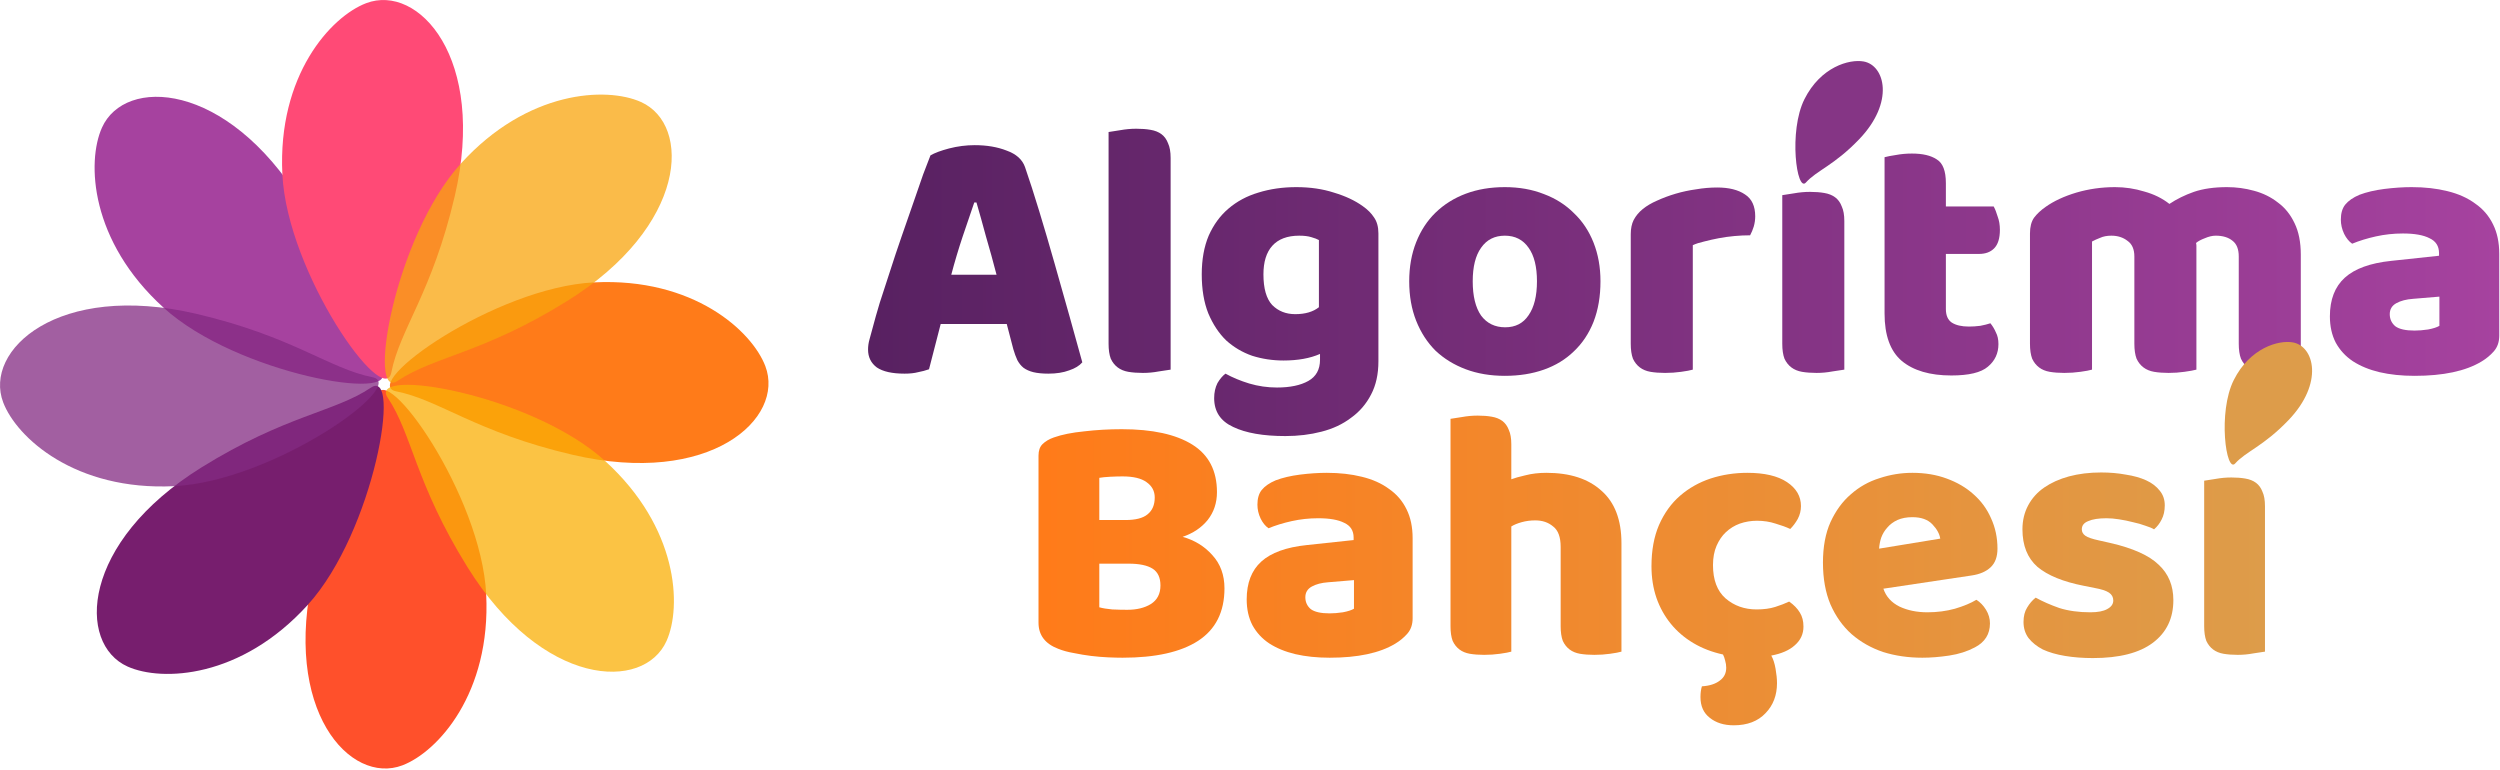 <svg width="792" height="244" viewBox="0 0 792 244" fill="none" xmlns="http://www.w3.org/2000/svg">
<g clip-path="url(#clip0_2719_55)">
<path d="M99.417 181.336C106.565 150.708 116.816 139.201 119.506 125.488C121.802 113.775 152.484 156.86 154.026 188.268C155.569 219.676 138.645 238.205 127.488 242.457C110.968 248.761 89.201 225.102 99.417 181.327V181.336Z" fill="#FF502B"/>
<path d="M63.803 148.098C90.511 131.497 105.892 130.609 117.497 122.816C127.399 116.161 118.627 168.322 97.506 191.614C76.385 214.914 51.318 216.044 40.43 211.165C24.296 203.945 25.632 171.82 63.803 148.098Z" fill="#771E6E"/>
<path d="M95.372 63.803C111.973 90.511 112.861 105.892 120.654 117.497C127.309 127.399 75.148 118.627 51.856 97.506C28.556 76.385 27.426 51.318 32.305 40.43C39.525 24.296 71.65 25.632 95.372 63.803Z" fill="#A6429F"/>
<path d="M144.062 62.134C136.914 92.762 126.663 104.269 123.973 117.982C121.677 129.695 90.995 86.61 89.453 55.202C87.91 23.794 104.834 5.265 115.991 1.013C132.511 -5.291 154.277 18.368 144.062 62.143V62.134Z" fill="#FF4A76"/>
<path d="M181.336 144.062C150.708 136.914 139.201 126.663 125.488 123.973C113.775 121.677 156.86 90.995 188.268 89.453C219.676 87.91 238.205 104.834 242.457 115.991C248.761 132.511 225.102 154.277 181.327 144.062H181.336Z" fill="#FF7B19"/>
<g opacity="0.75">
<path d="M148.098 179.668C131.497 152.959 130.609 137.578 122.816 125.973C116.161 116.071 168.322 124.843 191.614 145.964C214.914 167.085 216.044 192.152 211.165 203.04C203.945 219.174 171.82 217.838 148.098 179.668Z" fill="#FAAF06"/>
</g>
<g opacity="0.75">
<path d="M179.668 95.372C152.959 111.973 137.578 112.861 125.973 120.654C116.071 127.309 124.843 75.148 145.964 51.856C167.085 28.556 192.152 27.426 203.04 32.305C219.174 39.525 217.838 71.65 179.668 95.372Z" fill="#F8A40C"/>
</g>
<g opacity="0.75">
<path d="M62.134 99.408C92.762 106.556 104.269 116.807 117.982 119.497C129.695 121.793 86.61 152.475 55.202 154.017C23.794 155.56 5.265 138.636 1.013 127.479C-5.291 110.959 18.368 89.192 62.143 99.408H62.134Z" fill="#832982"/>
</g>
</g>
<path d="M764.938 104.727C766.248 104.727 767.674 104.611 769.216 104.38C770.835 104.072 772.03 103.686 772.801 103.224V93.973L764.475 94.667C762.317 94.821 760.544 95.283 759.156 96.054C757.768 96.825 757.075 97.981 757.075 99.523C757.075 101.065 757.653 102.337 758.809 103.339C760.042 104.264 762.085 104.727 764.938 104.727ZM764.013 59.283C768.175 59.283 771.953 59.707 775.345 60.555C778.814 61.403 781.743 62.713 784.133 64.487C786.6 66.182 788.488 68.379 789.799 71.078C791.109 73.699 791.764 76.821 791.764 80.444V106.346C791.764 108.35 791.186 110.007 790.03 111.318C788.951 112.551 787.64 113.631 786.098 114.556C781.088 117.562 774.034 119.065 764.938 119.065C760.852 119.065 757.152 118.68 753.837 117.909C750.599 117.138 747.785 115.982 745.396 114.44C743.083 112.898 741.271 110.932 739.961 108.543C738.727 106.153 738.111 103.378 738.111 100.217C738.111 94.898 739.691 90.812 742.852 87.96C746.012 85.108 750.907 83.335 757.537 82.641L772.685 81.022V80.213C772.685 77.977 771.683 76.397 769.679 75.472C767.751 74.469 764.938 73.968 761.237 73.968C758.308 73.968 755.456 74.277 752.68 74.893C749.905 75.51 747.4 76.281 745.164 77.206C744.162 76.512 743.314 75.472 742.62 74.084C741.927 72.619 741.58 71.116 741.58 69.574C741.58 67.57 742.042 65.99 742.967 64.833C743.969 63.6 745.473 62.559 747.477 61.711C749.713 60.863 752.334 60.247 755.34 59.861C758.424 59.476 761.314 59.283 764.013 59.283Z" fill="url(#paint0_linear_2719_55)"/>
<path d="M670.037 59.283C673.198 59.283 676.281 59.745 679.288 60.671C682.371 61.519 685.031 62.829 687.267 64.602C689.579 63.06 692.162 61.788 695.014 60.786C697.943 59.784 701.451 59.283 705.537 59.283C708.466 59.283 711.318 59.668 714.093 60.439C716.946 61.21 719.451 62.444 721.61 64.14C723.845 65.758 725.618 67.955 726.929 70.731C728.239 73.429 728.894 76.744 728.894 80.675V117.1C728.124 117.331 726.89 117.562 725.194 117.793C723.575 118.025 721.879 118.14 720.106 118.14C718.41 118.14 716.869 118.025 715.481 117.793C714.17 117.562 713.053 117.1 712.128 116.406C711.203 115.712 710.47 114.787 709.931 113.631C709.468 112.397 709.237 110.817 709.237 108.89V81.253C709.237 78.941 708.582 77.283 707.271 76.281C705.961 75.202 704.187 74.662 701.952 74.662C700.873 74.662 699.716 74.932 698.483 75.472C697.25 75.934 696.324 76.435 695.708 76.975C695.785 77.283 695.823 77.591 695.823 77.9C695.823 78.131 695.823 78.362 695.823 78.594V117.1C694.975 117.331 693.703 117.562 692.007 117.793C690.389 118.025 688.731 118.14 687.035 118.14C685.339 118.14 683.798 118.025 682.41 117.793C681.099 117.562 679.982 117.1 679.057 116.406C678.132 115.712 677.399 114.787 676.86 113.631C676.397 112.397 676.166 110.817 676.166 108.89V81.253C676.166 78.941 675.433 77.283 673.969 76.281C672.581 75.202 670.885 74.662 668.881 74.662C667.493 74.662 666.298 74.893 665.296 75.356C664.294 75.741 663.446 76.127 662.752 76.512V117.1C661.981 117.331 660.748 117.562 659.052 117.793C657.433 118.025 655.737 118.14 653.964 118.14C652.268 118.14 650.726 118.025 649.339 117.793C648.028 117.562 646.911 117.1 645.986 116.406C645.06 115.712 644.328 114.787 643.788 113.631C643.326 112.397 643.095 110.817 643.095 108.89V73.968C643.095 71.887 643.519 70.23 644.367 68.996C645.292 67.763 646.525 66.606 648.067 65.527C650.688 63.677 653.926 62.174 657.78 61.017C661.712 59.861 665.797 59.283 670.037 59.283Z" fill="url(#paint1_linear_2719_55)"/>
<path d="M616.454 97.904C616.454 99.909 617.071 101.335 618.304 102.183C619.615 103.031 621.426 103.455 623.739 103.455C624.895 103.455 626.09 103.378 627.323 103.224C628.557 102.992 629.636 102.722 630.561 102.414C631.255 103.262 631.833 104.226 632.296 105.305C632.835 106.307 633.105 107.541 633.105 109.005C633.105 111.935 631.987 114.324 629.752 116.174C627.593 118.025 623.739 118.95 618.188 118.95C611.405 118.95 606.163 117.408 602.462 114.324C598.839 111.241 597.028 106.23 597.028 99.292V49.801C597.876 49.57 599.07 49.339 600.612 49.107C602.231 48.799 603.927 48.645 605.7 48.645C609.092 48.645 611.713 49.261 613.563 50.495C615.49 51.651 616.454 54.157 616.454 58.011V65.412H631.602C632.064 66.26 632.488 67.339 632.874 68.649C633.336 69.883 633.568 71.27 633.568 72.812C633.568 75.51 632.951 77.476 631.717 78.709C630.561 79.866 628.981 80.444 626.977 80.444H616.454V97.904Z" fill="url(#paint2_linear_2719_55)"/>
<path d="M584.282 117.1C583.434 117.254 582.162 117.446 580.466 117.678C578.847 117.986 577.189 118.14 575.493 118.14C573.798 118.14 572.256 118.025 570.868 117.793C569.558 117.562 568.44 117.1 567.515 116.406C566.59 115.712 565.857 114.787 565.318 113.631C564.855 112.397 564.624 110.817 564.624 108.89V61.827C565.472 61.673 566.705 61.48 568.324 61.249C570.02 60.94 571.716 60.786 573.412 60.786C575.108 60.786 576.611 60.902 577.922 61.133C579.309 61.364 580.466 61.827 581.391 62.521C582.316 63.215 583.01 64.178 583.472 65.412C584.012 66.568 584.282 68.11 584.282 70.037V117.1Z" fill="url(#paint3_linear_2719_55)"/>
<path d="M536.279 117.1C535.508 117.331 534.274 117.562 532.578 117.793C530.959 118.025 529.263 118.14 527.49 118.14C525.794 118.14 524.253 118.025 522.865 117.793C521.555 117.562 520.437 117.1 519.512 116.406C518.587 115.712 517.854 114.787 517.315 113.631C516.852 112.397 516.621 110.817 516.621 108.89V74.2C516.621 72.427 516.929 70.923 517.546 69.69C518.24 68.379 519.203 67.223 520.437 66.221C521.67 65.219 523.173 64.332 524.947 63.561C526.797 62.713 528.762 61.981 530.844 61.364C532.925 60.748 535.084 60.285 537.319 59.977C539.555 59.591 541.79 59.399 544.026 59.399C547.726 59.399 550.656 60.131 552.814 61.596C554.973 62.983 556.052 65.296 556.052 68.534C556.052 69.613 555.898 70.692 555.589 71.771C555.281 72.773 554.895 73.699 554.433 74.546C552.814 74.546 551.157 74.624 549.461 74.778C547.765 74.932 546.107 75.163 544.488 75.472C542.87 75.78 541.328 76.127 539.863 76.512C538.476 76.821 537.281 77.206 536.279 77.669V117.1Z" fill="url(#paint4_linear_2719_55)"/>
<path d="M507.031 89.116C507.031 93.896 506.298 98.174 504.834 101.952C503.369 105.652 501.287 108.774 498.589 111.318C495.968 113.862 492.808 115.789 489.107 117.1C485.407 118.41 481.283 119.065 476.735 119.065C472.186 119.065 468.062 118.371 464.362 116.984C460.662 115.596 457.462 113.631 454.764 111.087C452.143 108.466 450.101 105.305 448.636 101.605C447.171 97.904 446.439 93.742 446.439 89.116C446.439 84.568 447.171 80.444 448.636 76.744C450.101 73.043 452.143 69.921 454.764 67.377C457.462 64.756 460.662 62.752 464.362 61.364C468.062 59.977 472.186 59.283 476.735 59.283C481.283 59.283 485.407 60.015 489.107 61.48C492.808 62.868 495.968 64.872 498.589 67.493C501.287 70.037 503.369 73.159 504.834 76.859C506.298 80.559 507.031 84.645 507.031 89.116ZM466.559 89.116C466.559 93.819 467.445 97.442 469.219 99.986C471.069 102.453 473.613 103.686 476.85 103.686C480.088 103.686 482.555 102.414 484.251 99.87C486.024 97.326 486.91 93.742 486.91 89.116C486.91 84.491 486.024 80.945 484.251 78.478C482.478 75.934 479.972 74.662 476.735 74.662C473.497 74.662 470.992 75.934 469.219 78.478C467.445 80.945 466.559 84.491 466.559 89.116Z" fill="url(#paint5_linear_2719_55)"/>
<path d="M410.664 59.283C415.058 59.283 419.028 59.861 422.574 61.017C426.197 62.097 429.242 63.523 431.709 65.296C433.251 66.375 434.446 67.57 435.294 68.88C436.219 70.191 436.681 71.887 436.681 73.968V114.44C436.681 118.526 435.91 122.033 434.369 124.963C432.827 127.969 430.707 130.436 428.009 132.363C425.388 134.367 422.266 135.832 418.643 136.757C415.097 137.682 411.281 138.145 407.195 138.145C400.18 138.145 394.668 137.181 390.659 135.254C386.651 133.404 384.646 130.359 384.646 126.119C384.646 124.346 384.993 122.766 385.687 121.378C386.458 120.067 387.306 119.065 388.231 118.372C390.467 119.605 392.972 120.646 395.747 121.494C398.6 122.342 401.529 122.766 404.535 122.766C408.698 122.766 412.013 122.072 414.48 120.684C416.947 119.297 418.18 117.061 418.18 113.977V112.127C415.019 113.515 411.165 114.209 406.617 114.209C403.148 114.209 399.833 113.708 396.672 112.705C393.589 111.626 390.852 110.007 388.462 107.849C386.15 105.613 384.261 102.761 382.796 99.292C381.409 95.823 380.715 91.699 380.715 86.919C380.715 82.217 381.447 78.131 382.912 74.662C384.454 71.193 386.535 68.341 389.156 66.105C391.854 63.793 395.015 62.097 398.638 61.017C402.338 59.861 406.347 59.283 410.664 59.283ZM417.833 76.05C417.294 75.741 416.484 75.433 415.405 75.125C414.403 74.816 413.131 74.662 411.589 74.662C407.812 74.662 404.959 75.741 403.032 77.9C401.182 79.981 400.257 82.988 400.257 86.919C400.257 91.39 401.182 94.628 403.032 96.632C404.959 98.56 407.388 99.523 410.317 99.523C413.478 99.523 415.983 98.791 417.833 97.326V76.05Z" fill="url(#paint6_linear_2719_55)"/>
<path d="M370.854 117.1C370.007 117.254 368.735 117.446 367.039 117.678C365.42 117.986 363.762 118.14 362.066 118.14C360.37 118.14 358.829 118.025 357.441 117.793C356.131 117.562 355.013 117.1 354.088 116.406C353.163 115.712 352.43 114.787 351.891 113.631C351.428 112.397 351.197 110.817 351.197 108.89V41.822C352.045 41.668 353.278 41.475 354.897 41.244C356.593 40.936 358.289 40.782 359.985 40.782C361.681 40.782 363.184 40.897 364.495 41.129C365.882 41.36 367.039 41.822 367.964 42.516C368.889 43.21 369.583 44.174 370.045 45.407C370.585 46.563 370.854 48.105 370.854 50.032V117.1Z" fill="url(#paint7_linear_2719_55)"/>
<path d="M294.773 49.223C296.084 48.452 298.05 47.72 300.671 47.026C303.369 46.332 306.067 45.985 308.765 45.985C312.619 45.985 316.011 46.563 318.941 47.72C321.947 48.799 323.874 50.533 324.722 52.923C326.11 56.932 327.613 61.596 329.232 66.915C330.851 72.234 332.47 77.746 334.089 83.45C335.707 89.078 337.288 94.667 338.83 100.217C340.371 105.69 341.72 110.547 342.877 114.787C341.952 115.866 340.564 116.714 338.714 117.331C336.864 118.025 334.667 118.372 332.123 118.372C330.273 118.372 328.692 118.217 327.382 117.909C326.148 117.601 325.108 117.138 324.26 116.521C323.489 115.905 322.834 115.095 322.294 114.093C321.831 113.091 321.407 111.935 321.022 110.624L318.941 102.645H298.011C297.394 104.958 296.778 107.348 296.161 109.815C295.544 112.282 294.927 114.671 294.311 116.984C293.231 117.369 292.075 117.678 290.842 117.909C289.685 118.217 288.259 118.372 286.563 118.372C282.632 118.372 279.702 117.716 277.775 116.406C275.925 115.018 275 113.129 275 110.74C275 109.66 275.154 108.581 275.463 107.502C275.771 106.423 276.118 105.151 276.503 103.686C277.043 101.605 277.775 99.022 278.7 95.939C279.702 92.855 280.782 89.54 281.938 85.994C283.094 82.371 284.328 78.671 285.638 74.893C286.949 71.116 288.182 67.57 289.339 64.255C290.495 60.863 291.536 57.857 292.461 55.236C293.463 52.615 294.234 50.611 294.773 49.223ZM308.649 64.14C307.57 67.377 306.337 71.001 304.949 75.009C303.638 78.941 302.444 82.949 301.364 87.035H315.703C314.624 82.872 313.506 78.825 312.35 74.893C311.27 70.885 310.268 67.3 309.343 64.14H308.649Z" fill="url(#paint8_linear_2719_55)"/>
<path d="M588.954 44.15C581.026 52.402 575.48 54.036 572.103 57.83C569.22 61.07 566.546 41.568 571.665 31.387C576.784 21.205 585.856 18.654 590.406 19.478C597.146 20.695 600.283 32.357 588.952 44.152L588.954 44.15Z" fill="#853585"/>
<path d="M717.544 206.438C716.713 206.589 715.467 206.778 713.805 207.004C712.219 207.306 710.595 207.457 708.933 207.457C707.272 207.457 705.761 207.344 704.402 207.118C703.118 206.891 702.023 206.438 701.116 205.758C700.21 205.078 699.492 204.172 698.964 203.039C698.51 201.831 698.284 200.282 698.284 198.394V152.284C699.115 152.133 700.323 151.944 701.909 151.717C703.571 151.415 705.233 151.264 706.894 151.264C708.556 151.264 710.029 151.378 711.313 151.604C712.672 151.831 713.805 152.284 714.711 152.964C715.618 153.643 716.297 154.588 716.751 155.796C717.279 156.929 717.544 158.439 717.544 160.328V206.438Z" fill="url(#paint9_linear_2719_55)"/>
<path d="M688.519 190.124C688.519 195.864 686.367 200.358 682.062 203.606C677.757 206.853 671.412 208.477 663.029 208.477C659.856 208.477 656.911 208.251 654.192 207.797C651.473 207.344 649.131 206.664 647.168 205.758C645.279 204.776 643.769 203.568 642.636 202.133C641.579 200.698 641.05 198.998 641.05 197.035C641.05 195.222 641.427 193.711 642.183 192.503C642.938 191.219 643.844 190.161 644.902 189.331C647.092 190.539 649.585 191.634 652.379 192.616C655.249 193.522 658.535 193.976 662.236 193.976C664.577 193.976 666.352 193.636 667.56 192.956C668.844 192.276 669.486 191.37 669.486 190.237C669.486 189.18 669.033 188.349 668.127 187.745C667.22 187.14 665.71 186.649 663.595 186.272L660.196 185.592C653.625 184.308 648.716 182.307 645.468 179.587C642.296 176.793 640.71 172.828 640.71 167.692C640.71 164.897 641.314 162.367 642.523 160.101C643.731 157.835 645.43 155.947 647.621 154.436C649.811 152.926 652.417 151.755 655.438 150.924C658.535 150.094 661.933 149.678 665.634 149.678C668.429 149.678 671.035 149.905 673.452 150.358C675.944 150.736 678.097 151.34 679.909 152.171C681.722 153.001 683.157 154.097 684.214 155.456C685.272 156.74 685.8 158.288 685.8 160.101C685.8 161.838 685.461 163.349 684.781 164.633C684.177 165.841 683.384 166.861 682.402 167.692C681.797 167.314 680.891 166.936 679.683 166.559C678.474 166.106 677.152 165.728 675.717 165.426C674.282 165.048 672.81 164.746 671.299 164.52C669.864 164.293 668.542 164.18 667.334 164.18C664.841 164.18 662.915 164.482 661.556 165.086C660.196 165.615 659.517 166.483 659.517 167.692C659.517 168.523 659.894 169.202 660.649 169.731C661.405 170.26 662.84 170.751 664.955 171.204L668.467 171.997C675.717 173.658 680.853 175.962 683.874 178.908C686.971 181.778 688.519 185.516 688.519 190.124Z" fill="url(#paint10_linear_2719_55)"/>
<path d="M609.007 208.364C604.551 208.364 600.397 207.76 596.545 206.551C592.769 205.267 589.446 203.379 586.575 200.887C583.781 198.394 581.553 195.26 579.891 191.483C578.305 187.707 577.512 183.288 577.512 178.228C577.512 173.243 578.305 168.976 579.891 165.426C581.553 161.801 583.705 158.855 586.349 156.589C588.992 154.248 592.014 152.548 595.412 151.491C598.811 150.358 602.285 149.791 605.835 149.791C609.838 149.791 613.464 150.396 616.711 151.604C620.035 152.813 622.867 154.474 625.208 156.589C627.625 158.704 629.476 161.234 630.76 164.18C632.119 167.125 632.799 170.335 632.799 173.81C632.799 176.378 632.081 178.341 630.646 179.701C629.211 181.06 627.21 181.929 624.642 182.306L596.659 186.498C597.489 188.991 599.189 190.879 601.757 192.163C604.325 193.371 607.27 193.976 610.594 193.976C613.69 193.976 616.598 193.598 619.317 192.843C622.112 192.012 624.377 191.068 626.115 190.01C627.323 190.766 628.343 191.823 629.174 193.183C630.004 194.542 630.42 195.977 630.42 197.488C630.42 200.887 628.834 203.417 625.661 205.078C623.245 206.362 620.526 207.231 617.504 207.684C614.483 208.137 611.651 208.364 609.007 208.364ZM605.835 163.84C604.023 163.84 602.436 164.142 601.077 164.746C599.793 165.35 598.736 166.143 597.905 167.125C597.074 168.032 596.432 169.089 595.979 170.297C595.601 171.43 595.375 172.601 595.299 173.81L614.672 170.637C614.446 169.127 613.615 167.616 612.18 166.106C610.745 164.595 608.63 163.84 605.835 163.84Z" fill="url(#paint11_linear_2719_55)"/>
<path d="M545.848 207.344C542.373 206.589 539.239 205.38 536.444 203.719C533.65 202.057 531.271 200.018 529.307 197.601C527.343 195.184 525.833 192.465 524.775 189.444C523.718 186.347 523.189 182.986 523.189 179.361C523.189 174.376 523.982 170.033 525.568 166.332C527.23 162.556 529.458 159.459 532.253 157.042C535.047 154.625 538.257 152.813 541.882 151.604C545.583 150.396 549.473 149.791 553.552 149.791C558.99 149.791 563.181 150.773 566.127 152.737C569.073 154.701 570.545 157.231 570.545 160.328C570.545 161.763 570.206 163.122 569.526 164.406C568.846 165.615 568.053 166.672 567.147 167.578C565.863 166.974 564.314 166.408 562.502 165.879C560.689 165.275 558.725 164.973 556.61 164.973C554.722 164.973 552.91 165.275 551.172 165.879C549.511 166.483 548.038 167.39 546.754 168.598C545.545 169.731 544.564 171.166 543.808 172.903C543.053 174.64 542.675 176.68 542.675 179.021C542.675 183.704 543.997 187.216 546.641 189.557C549.36 191.899 552.645 193.069 556.497 193.069C558.763 193.069 560.727 192.805 562.388 192.276C564.05 191.748 565.523 191.181 566.807 190.577C568.317 191.634 569.45 192.805 570.206 194.089C570.961 195.297 571.338 196.77 571.338 198.507C571.338 200.849 570.432 202.812 568.619 204.399C566.882 205.985 564.39 207.08 561.142 207.684C561.746 208.741 562.2 210.139 562.502 211.876C562.804 213.613 562.955 215.124 562.955 216.408C562.955 220.26 561.746 223.432 559.329 225.924C556.913 228.492 553.552 229.776 549.246 229.776C546.15 229.776 543.62 228.983 541.656 227.397C539.692 225.886 538.71 223.696 538.71 220.826C538.71 219.542 538.861 218.409 539.163 217.427C541.58 217.276 543.468 216.672 544.828 215.615C546.188 214.633 546.867 213.273 546.867 211.536C546.867 210.781 546.754 210.025 546.527 209.27C546.376 208.59 546.15 207.948 545.848 207.344Z" fill="url(#paint12_linear_2719_55)"/>
<path d="M513.677 206.438C512.922 206.664 511.713 206.891 510.052 207.118C508.465 207.344 506.804 207.457 505.067 207.457C503.405 207.457 501.894 207.344 500.535 207.118C499.251 206.891 498.156 206.438 497.249 205.758C496.343 205.078 495.626 204.172 495.097 203.039C494.644 201.831 494.417 200.282 494.417 198.394V173.243C494.417 170.146 493.624 167.994 492.038 166.785C490.527 165.501 488.639 164.859 486.373 164.859C484.863 164.859 483.428 165.048 482.068 165.426C480.709 165.804 479.614 166.257 478.783 166.785V206.438C478.027 206.664 476.819 206.891 475.157 207.118C473.571 207.344 471.91 207.457 470.173 207.457C468.511 207.457 467 207.344 465.641 207.118C464.357 206.891 463.262 206.438 462.355 205.758C461.449 205.078 460.731 204.172 460.203 203.039C459.75 201.831 459.523 200.282 459.523 198.394V132.684C460.354 132.533 461.562 132.344 463.148 132.118C464.81 131.816 466.472 131.665 468.133 131.665C469.795 131.665 471.268 131.778 472.552 132.005C473.911 132.231 475.044 132.684 475.95 133.364C476.857 134.044 477.537 134.988 477.99 136.196C478.518 137.329 478.783 138.84 478.783 140.728V151.831C479.765 151.453 481.237 151.038 483.201 150.585C485.24 150.056 487.469 149.791 489.885 149.791C497.363 149.791 503.178 151.68 507.333 155.456C511.562 159.157 513.677 164.708 513.677 172.11V206.438Z" fill="url(#paint13_linear_2719_55)"/>
<path d="M421.236 194.316C422.52 194.316 423.917 194.202 425.428 193.976C427.014 193.674 428.185 193.296 428.94 192.843V183.779L420.783 184.459C418.668 184.61 416.931 185.063 415.572 185.819C414.212 186.574 413.532 187.707 413.532 189.217C413.532 190.728 414.099 191.974 415.232 192.956C416.44 193.862 418.442 194.316 421.236 194.316ZM420.33 149.791C424.408 149.791 428.109 150.207 431.433 151.038C434.831 151.869 437.701 153.152 440.043 154.89C442.46 156.551 444.31 158.704 445.594 161.347C446.878 163.915 447.52 166.974 447.52 170.524V195.902C447.52 197.865 446.954 199.489 445.821 200.773C444.763 201.982 443.479 203.039 441.969 203.945C437.059 206.891 430.149 208.364 421.236 208.364C417.233 208.364 413.608 207.986 410.36 207.231C407.188 206.476 404.431 205.343 402.09 203.832C399.824 202.322 398.049 200.396 396.765 198.054C395.557 195.713 394.952 192.994 394.952 189.897C394.952 184.686 396.501 180.683 399.597 177.888C402.694 175.094 407.49 173.356 413.986 172.677L428.827 171.091V170.297C428.827 168.107 427.845 166.559 425.881 165.652C423.993 164.671 421.236 164.18 417.611 164.18C414.741 164.18 411.946 164.482 409.227 165.086C406.508 165.69 404.054 166.446 401.863 167.352C400.881 166.672 400.05 165.652 399.371 164.293C398.691 162.858 398.351 161.385 398.351 159.875C398.351 157.911 398.804 156.362 399.711 155.23C400.692 154.021 402.165 153.001 404.129 152.171C406.319 151.34 408.887 150.736 411.833 150.358C414.854 149.98 417.686 149.791 420.33 149.791Z" fill="url(#paint14_linear_2719_55)"/>
<path d="M348.26 192.39C349.317 192.692 350.677 192.918 352.338 193.069C354 193.145 355.586 193.183 357.097 193.183C360.118 193.183 362.61 192.578 364.574 191.37C366.613 190.086 367.633 188.122 367.633 185.479C367.633 182.986 366.802 181.211 365.14 180.154C363.479 179.097 360.949 178.568 357.55 178.568H348.26V192.39ZM348.26 164.746H356.53C359.778 164.746 362.119 164.142 363.554 162.933C365.065 161.725 365.82 159.95 365.82 157.609C365.82 155.569 364.952 153.946 363.214 152.737C361.553 151.529 359.023 150.924 355.624 150.924C354.491 150.924 353.169 150.962 351.659 151.038C350.224 151.113 349.091 151.227 348.26 151.378V164.746ZM355.624 208.364C354.34 208.364 352.829 208.326 351.092 208.251C349.355 208.175 347.542 208.024 345.654 207.797C343.841 207.571 342.029 207.269 340.216 206.891C338.403 206.589 336.742 206.136 335.231 205.532C331.077 203.945 329 201.189 329 197.261V144.353C329 142.767 329.415 141.559 330.246 140.728C331.153 139.822 332.361 139.104 333.872 138.576C336.44 137.669 339.65 137.027 343.501 136.65C347.353 136.196 351.319 135.97 355.397 135.97C365.065 135.97 372.504 137.594 377.716 140.841C382.927 144.089 385.533 149.112 385.533 155.909C385.533 159.308 384.551 162.254 382.587 164.746C380.624 167.163 377.98 168.938 374.657 170.071C378.433 171.128 381.568 173.054 384.06 175.849C386.628 178.643 387.912 182.155 387.912 186.385C387.912 193.862 385.118 199.414 379.529 203.039C374.015 206.589 366.047 208.364 355.624 208.364Z" fill="url(#paint15_linear_2719_55)"/>
<path d="M724.954 133.149C717.026 141.402 711.48 143.036 708.103 146.829C705.22 150.07 702.546 130.568 707.665 120.387C712.784 110.205 721.856 107.654 726.406 108.478C733.146 109.695 736.283 121.357 724.952 133.152L724.954 133.149Z" fill="#DD9C4A"/>
<defs>
<linearGradient id="paint0_linear_2719_55" x1="275" y1="86.572" x2="791.764" y2="86.572" gradientUnits="userSpaceOnUse">
<stop stop-color="#582161"/>
<stop offset="1" stop-color="#A6429F"/>
</linearGradient>
<linearGradient id="paint1_linear_2719_55" x1="275" y1="86.572" x2="791.764" y2="86.572" gradientUnits="userSpaceOnUse">
<stop stop-color="#582161"/>
<stop offset="1" stop-color="#A6429F"/>
</linearGradient>
<linearGradient id="paint2_linear_2719_55" x1="275" y1="86.572" x2="791.764" y2="86.572" gradientUnits="userSpaceOnUse">
<stop stop-color="#582161"/>
<stop offset="1" stop-color="#A6429F"/>
</linearGradient>
<linearGradient id="paint3_linear_2719_55" x1="275" y1="86.572" x2="791.764" y2="86.572" gradientUnits="userSpaceOnUse">
<stop stop-color="#582161"/>
<stop offset="1" stop-color="#A6429F"/>
</linearGradient>
<linearGradient id="paint4_linear_2719_55" x1="275" y1="86.572" x2="791.764" y2="86.572" gradientUnits="userSpaceOnUse">
<stop stop-color="#582161"/>
<stop offset="1" stop-color="#A6429F"/>
</linearGradient>
<linearGradient id="paint5_linear_2719_55" x1="275" y1="86.572" x2="791.764" y2="86.572" gradientUnits="userSpaceOnUse">
<stop stop-color="#582161"/>
<stop offset="1" stop-color="#A6429F"/>
</linearGradient>
<linearGradient id="paint6_linear_2719_55" x1="275" y1="86.572" x2="791.764" y2="86.572" gradientUnits="userSpaceOnUse">
<stop stop-color="#582161"/>
<stop offset="1" stop-color="#A6429F"/>
</linearGradient>
<linearGradient id="paint7_linear_2719_55" x1="275" y1="86.572" x2="791.764" y2="86.572" gradientUnits="userSpaceOnUse">
<stop stop-color="#582161"/>
<stop offset="1" stop-color="#A6429F"/>
</linearGradient>
<linearGradient id="paint8_linear_2719_55" x1="275" y1="86.572" x2="791.764" y2="86.572" gradientUnits="userSpaceOnUse">
<stop stop-color="#582161"/>
<stop offset="1" stop-color="#A6429F"/>
</linearGradient>
<linearGradient id="paint9_linear_2719_55" x1="329" y1="177.888" x2="718.45" y2="177.888" gradientUnits="userSpaceOnUse">
<stop stop-color="#FF7B19"/>
<stop offset="1" stop-color="#DD9C4A"/>
</linearGradient>
<linearGradient id="paint10_linear_2719_55" x1="329" y1="177.888" x2="718.45" y2="177.888" gradientUnits="userSpaceOnUse">
<stop stop-color="#FF7B19"/>
<stop offset="1" stop-color="#DD9C4A"/>
</linearGradient>
<linearGradient id="paint11_linear_2719_55" x1="329" y1="177.888" x2="718.45" y2="177.888" gradientUnits="userSpaceOnUse">
<stop stop-color="#FF7B19"/>
<stop offset="1" stop-color="#DD9C4A"/>
</linearGradient>
<linearGradient id="paint12_linear_2719_55" x1="329" y1="177.888" x2="718.45" y2="177.888" gradientUnits="userSpaceOnUse">
<stop stop-color="#FF7B19"/>
<stop offset="1" stop-color="#DD9C4A"/>
</linearGradient>
<linearGradient id="paint13_linear_2719_55" x1="329" y1="177.888" x2="718.45" y2="177.888" gradientUnits="userSpaceOnUse">
<stop stop-color="#FF7B19"/>
<stop offset="1" stop-color="#DD9C4A"/>
</linearGradient>
<linearGradient id="paint14_linear_2719_55" x1="329" y1="177.888" x2="718.45" y2="177.888" gradientUnits="userSpaceOnUse">
<stop stop-color="#FF7B19"/>
<stop offset="1" stop-color="#DD9C4A"/>
</linearGradient>
<linearGradient id="paint15_linear_2719_55" x1="329" y1="177.888" x2="718.45" y2="177.888" gradientUnits="userSpaceOnUse">
<stop stop-color="#FF7B19"/>
<stop offset="1" stop-color="#DD9C4A"/>
</linearGradient>
<clipPath id="clip0_2719_55">
<rect width="243.47" height="243.47" fill="white"/>
</clipPath>
</defs>
</svg>

